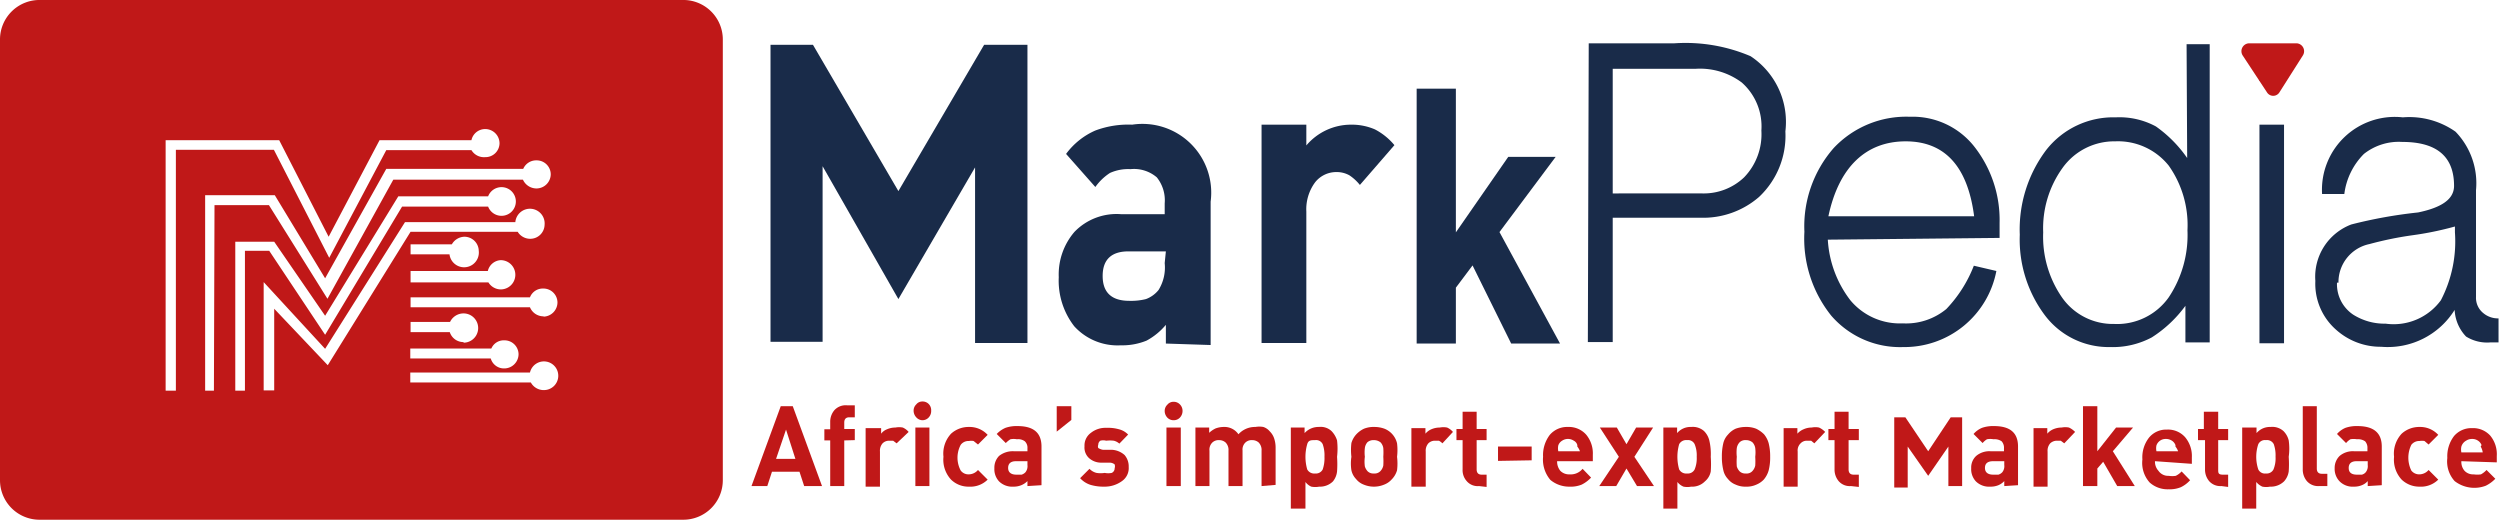 <svg id="Calque_1" data-name="Calque 1" xmlns="http://www.w3.org/2000/svg" viewBox="0 0 85.43 17.76"><defs><style>.cls-1{fill:#c01818;}.cls-2{fill:#192b49;}</style></defs><path class="cls-1" d="M24.28.74h-22A1.35,1.35,0,0,0,.89,2.09V17.15A1.35,1.35,0,0,0,2.24,18.5h22a1.35,1.35,0,0,0,1.35-1.35V2.09A1.35,1.35,0,0,0,24.28.74ZM6.9,14.09H6.55l0-8.56h3.88l1.69,3.3,1.74-3.3H17a.48.48,0,0,1,.47-.38.49.49,0,0,1,.49.48.48.48,0,0,1-.49.48A.5.5,0,0,1,17,5.87H14.09L12.14,9.55,10.25,5.86H6.9Zm1.3,0H7.9V7.41h2.38L12,10.25l2.09-3.74h4.68a.48.48,0,0,1,.45-.29.48.48,0,0,1,.49.48.49.49,0,0,1-.49.48.51.51,0,0,1-.46-.3H14.33l-2.25,4.07-2-3.2H8.22Zm.73,0V9h1.33L12,11.53l2.5-4.08h3.07a.49.49,0,1,1,0,.35H14.63L12,12.18,10.09,9.31H9.26l0,4.78Zm1.33-2.8v2.79H9.9v-3.7L12,12.66l2.73-4.33H18.5a.49.49,0,0,1,1,.09A.49.49,0,0,1,19,8.9a.5.5,0,0,1-.42-.24H14.92l-2.83,4.56ZM17.56,10A.48.48,0,0,1,18,9.63a.49.49,0,1,1,0,1,.5.5,0,0,1-.42-.24H14.92V10Zm-2.64-.57V9.09h1.41a.51.51,0,0,1,.43-.26.49.49,0,0,1,.49.48.49.49,0,0,1-1,.12Zm1.81,3a.49.49,0,0,1-.47-.34H14.92v-.35h1.35a.51.51,0,0,1,.46-.29.49.49,0,1,1,0,1Zm.95.22a.46.46,0,0,1,.44-.28.48.48,0,0,1,.49.48.49.49,0,0,1-.49.48.47.47,0,0,1-.46-.34H14.91v-.34Zm1.78,1.42a.5.5,0,0,1-.43-.26H14.91v-.34H19a.49.49,0,1,1,.47.6Zm0-2.52a.5.5,0,0,1-.46-.31H14.92V10.9H19a.47.47,0,0,1,.45-.3.48.48,0,0,1,.49.48A.49.49,0,0,1,19.47,11.56Z" transform="translate(-0.89 -0.74)"/><path class="cls-1" d="M28.37,17.35l-.16-.49h-.94l-.16.49h-.54l1-2.73h.41l1,2.73Zm-.62-1.93-.34,1h.66Z" transform="translate(-0.89 -0.74)"/><path class="cls-1" d="M29.74,15.79v1.56h-.48V15.79h-.2v-.38h.2v-.25a.61.61,0,0,1,.14-.4.52.52,0,0,1,.43-.17h.27V15h-.19c-.11,0-.17.06-.17.18v.22h.36v.38Z" transform="translate(-0.89 -0.74)"/><path class="cls-1" d="M31.53,15.89l-.12-.09-.14,0a.31.31,0,0,0-.22.09.38.38,0,0,0-.09.28v1.2h-.49v-2H31v.19a.46.46,0,0,1,.2-.15.72.72,0,0,1,.29-.06.66.66,0,0,1,.25,0,.55.55,0,0,1,.2.15Z" transform="translate(-0.89 -0.74)"/><path class="cls-1" d="M32.41,15.1A.29.29,0,0,1,32.2,15a.33.33,0,0,1-.09-.23.29.29,0,0,1,.09-.21.26.26,0,0,1,.21-.1.29.29,0,0,1,.22.09.3.3,0,0,1,.08.22.32.32,0,0,1-.08.23A.29.29,0,0,1,32.41,15.1Zm-.24,2.25v-2h.48v2Z" transform="translate(-0.89 -0.74)"/><path class="cls-1" d="M34,17.37a.85.85,0,0,1-.61-.24,1,1,0,0,1-.26-.78,1,1,0,0,1,.26-.79.89.89,0,0,1,.61-.23.84.84,0,0,1,.64.27l-.33.33-.15-.12a.41.41,0,0,0-.16,0,.33.33,0,0,0-.28.13.93.93,0,0,0,0,.88.33.33,0,0,0,.28.13.42.42,0,0,0,.31-.15l.33.33A.84.84,0,0,1,34,17.37Z" transform="translate(-0.89 -0.74)"/><path class="cls-1" d="M36,17.35v-.17a.64.64,0,0,1-.21.14.68.68,0,0,1-.27.05.64.64,0,0,1-.49-.18.61.61,0,0,1-.16-.45.57.57,0,0,1,.16-.42.75.75,0,0,1,.5-.16H36v-.1a.3.3,0,0,0-.09-.24.38.38,0,0,0-.27-.07.61.61,0,0,0-.22,0,.83.83,0,0,0-.16.13l-.31-.31a.91.91,0,0,1,.3-.21,1.15,1.15,0,0,1,.41-.06c.55,0,.82.23.82.7v1.32Zm0-.85h-.39c-.18,0-.27.08-.27.23s.1.23.28.23l.18,0a.31.31,0,0,0,.13-.08.33.33,0,0,0,.07-.25Z" transform="translate(-0.89 -0.74)"/><path class="cls-1" d="M37,15.49v-.87h.5v.47Z" transform="translate(-0.89 -0.74)"/><path class="cls-1" d="M38.63,17.37a1.58,1.58,0,0,1-.47-.06.81.81,0,0,1-.36-.23l.32-.32a.49.49,0,0,0,.24.14.86.86,0,0,0,.28,0,.61.61,0,0,0,.24,0,.17.17,0,0,0,.1-.16.21.21,0,0,0,0-.13.27.27,0,0,0-.16-.06l-.3,0a.62.62,0,0,1-.42-.16.49.49,0,0,1-.15-.4.53.53,0,0,1,.22-.46.8.8,0,0,1,.53-.17,1.37,1.37,0,0,1,.43.05.65.65,0,0,1,.31.18l-.3.31a.43.43,0,0,0-.19-.1,1.09,1.09,0,0,0-.26,0,.37.37,0,0,0-.2,0,.17.17,0,0,0-.07.14.14.14,0,0,0,0,.11s.08.05.16.06l.3,0a.71.71,0,0,1,.44.18.6.6,0,0,1,.14.41.54.54,0,0,1-.23.48A1,1,0,0,1,38.63,17.37Z" transform="translate(-0.89 -0.74)"/><path class="cls-1" d="M41,15.1a.29.29,0,0,1-.22-.09.33.33,0,0,1-.09-.23.29.29,0,0,1,.09-.21.27.27,0,0,1,.22-.1.29.29,0,0,1,.21.09.31.31,0,0,1,.09.22.33.33,0,0,1-.09.23A.29.29,0,0,1,41,15.1Zm-.25,2.25v-2h.49v2Z" transform="translate(-0.89 -0.74)"/><path class="cls-1" d="M44,17.35V16.14a.36.36,0,0,0-.1-.28.33.33,0,0,0-.22-.08.31.31,0,0,0-.23.08.33.33,0,0,0-.1.27v1.22h-.48V16.14a.36.36,0,0,0-.1-.28.33.33,0,0,0-.22-.08.31.31,0,0,0-.23.08.34.34,0,0,0-.1.28v1.21h-.48v-2h.47v.18a.86.86,0,0,1,.22-.15.81.81,0,0,1,.27-.05.58.58,0,0,1,.51.25.76.76,0,0,1,.58-.25.77.77,0,0,1,.27,0,.48.48,0,0,1,.22.15.61.61,0,0,1,.15.24,1,1,0,0,1,.05.31v1.28Z" transform="translate(-0.89 -0.74)"/><path class="cls-1" d="M46.44,17.19a.63.63,0,0,1-.47.18.73.73,0,0,1-.27,0,.49.49,0,0,1-.2-.16v.91H45V15.35h.47v.19a.64.64,0,0,1,.49-.21.54.54,0,0,1,.43.14.8.8,0,0,1,.19.32,2.41,2.41,0,0,1,0,.56,3.53,3.53,0,0,1,0,.5A.65.65,0,0,1,46.44,17.19Zm-.61-1.41c-.14,0-.23,0-.27.14a1.57,1.57,0,0,0,0,.86.27.27,0,0,0,.27.14.26.26,0,0,0,.26-.14,1.19,1.19,0,0,0,.06-.43,1.16,1.16,0,0,0-.06-.43A.25.25,0,0,0,45.83,15.78Z" transform="translate(-0.89 -0.74)"/><path class="cls-1" d="M48.44,17.13a.65.65,0,0,1-.25.17.91.91,0,0,1-.7,0,.61.61,0,0,1-.26-.19.62.62,0,0,1-.16-.3,1.5,1.5,0,0,1,0-.46,2,2,0,0,1,0-.47.75.75,0,0,1,.16-.29.86.86,0,0,1,.27-.2.88.88,0,0,1,.35-.06,1,1,0,0,1,.35.06.71.71,0,0,1,.43.5,1.91,1.91,0,0,1,0,.46,1.86,1.86,0,0,1,0,.46A.73.73,0,0,1,48.44,17.13Zm-.37-1.27a.36.36,0,0,0-.23-.08.32.32,0,0,0-.22.07.37.37,0,0,0-.09.2,1.26,1.26,0,0,0,0,.3,1.21,1.21,0,0,0,0,.33.42.42,0,0,0,.1.17.28.28,0,0,0,.21.07.27.27,0,0,0,.22-.08.39.39,0,0,0,.1-.19,2.36,2.36,0,0,0,0-.3,2.11,2.11,0,0,0,0-.3A.37.37,0,0,0,48.07,15.86Z" transform="translate(-0.89 -0.74)"/><path class="cls-1" d="M50.18,15.89a.47.47,0,0,0-.12-.09l-.14,0a.31.31,0,0,0-.22.09.38.38,0,0,0-.09.28v1.2h-.49v-2h.48v.19a.53.53,0,0,1,.2-.15.72.72,0,0,1,.29-.06.66.66,0,0,1,.25,0,.55.55,0,0,1,.2.15Z" transform="translate(-0.89 -0.74)"/><path class="cls-1" d="M51.43,17.35a.49.49,0,0,1-.42-.17.56.56,0,0,1-.14-.4v-1h-.21v-.38h.21v-.59h.48v.59h.34v.38h-.34v1c0,.12.06.18.17.18h.17v.42Z" transform="translate(-0.89 -0.74)"/><path class="cls-1" d="M52.08,16.49V16h1.15v.47Z" transform="translate(-0.89 -0.74)"/><path class="cls-1" d="M54.1,16.5a.5.5,0,0,0,.11.33.42.42,0,0,0,.32.12.52.52,0,0,0,.44-.19l.29.3a1.12,1.12,0,0,1-.32.24,1,1,0,0,1-.42.07,1,1,0,0,1-.65-.23,1.07,1.07,0,0,1-.25-.79,1.14,1.14,0,0,1,.23-.75.78.78,0,0,1,.62-.27.79.79,0,0,1,.62.26,1,1,0,0,1,.23.69v.22Zm.69-.55a.23.23,0,0,0-.12-.15.36.36,0,0,0-.4,0,.3.3,0,0,0-.13.16.48.48,0,0,0,0,.2h.74A.54.54,0,0,0,54.79,16Z" transform="translate(-0.89 -0.74)"/><path class="cls-1" d="M56.83,17.35l-.36-.6-.35.6h-.58l.67-1-.65-1h.58l.33.57.33-.57h.58l-.64,1,.67,1Z" transform="translate(-0.89 -0.74)"/><path class="cls-1" d="M59.15,17.19a.61.61,0,0,1-.47.18.68.68,0,0,1-.26,0,.51.51,0,0,1-.21-.16v.91h-.48V15.35h.47v.19a.6.6,0,0,1,.48-.21.58.58,0,0,1,.44.14.68.68,0,0,1,.18.32,2,2,0,0,1,.05.56,3.53,3.53,0,0,1,0,.5A.58.58,0,0,1,59.15,17.19Zm-.61-1.41a.27.27,0,0,0-.27.14,1.57,1.57,0,0,0,0,.86.27.27,0,0,0,.27.14.26.26,0,0,0,.26-.14,1,1,0,0,0,.07-.43,1,1,0,0,0-.07-.43A.25.25,0,0,0,58.54,15.78Z" transform="translate(-0.89 -0.74)"/><path class="cls-1" d="M61.16,17.13a.74.74,0,0,1-.25.17.8.8,0,0,1-.36.07.78.78,0,0,1-.35-.07.61.61,0,0,1-.26-.19.62.62,0,0,1-.16-.3,1.89,1.89,0,0,1-.05-.46,1.92,1.92,0,0,1,.05-.47.64.64,0,0,1,.16-.29.73.73,0,0,1,.26-.2,1,1,0,0,1,.35-.06.91.91,0,0,1,.35.06,1,1,0,0,1,.27.19.83.83,0,0,1,.16.31,1.83,1.83,0,0,1,.05.46,1.78,1.78,0,0,1-.05.46A.83.83,0,0,1,61.16,17.13Zm-.38-1.27a.34.34,0,0,0-.23-.08.28.28,0,0,0-.21.07.38.38,0,0,0-.1.2,1.32,1.32,0,0,0,0,.3,2.16,2.16,0,0,0,0,.33.42.42,0,0,0,.1.17.28.28,0,0,0,.21.07.26.26,0,0,0,.22-.08.39.39,0,0,0,.1-.19,2.36,2.36,0,0,0,0-.3,1.24,1.24,0,0,0,0-.3A.37.37,0,0,0,60.78,15.86Z" transform="translate(-0.89 -0.74)"/><path class="cls-1" d="M62.89,15.89l-.11-.09-.14,0a.29.29,0,0,0-.22.09.34.34,0,0,0-.1.28v1.2h-.48v-2h.47v.19a.57.57,0,0,1,.21-.15.67.67,0,0,1,.28-.06.62.62,0,0,1,.25,0,.69.69,0,0,1,.21.15Z" transform="translate(-0.89 -0.74)"/><path class="cls-1" d="M64.14,17.35a.5.5,0,0,1-.42-.17.61.61,0,0,1-.14-.4v-1h-.21v-.38h.21v-.59h.48v.59h.35v.38h-.35v1c0,.12.06.18.17.18h.18v.42Z" transform="translate(-0.89 -0.74)"/><path class="cls-1" d="M66,15l.78,1.16L67.55,15h.39v2.35h-.47V16l-.69,1-.7-1v1.4h-.46V15Z" transform="translate(-0.89 -0.74)"/><path class="cls-1" d="M69.38,17.35v-.17a.61.61,0,0,1-.2.14.7.7,0,0,1-.28.05.64.64,0,0,1-.49-.18.61.61,0,0,1-.16-.45.54.54,0,0,1,.17-.42.7.7,0,0,1,.49-.16h.46v-.1a.33.33,0,0,0-.08-.24.43.43,0,0,0-.28-.07.61.61,0,0,0-.22,0,.58.58,0,0,0-.15.13l-.31-.31a.79.79,0,0,1,.29-.21,1.15,1.15,0,0,1,.41-.06c.55,0,.82.23.82.7v1.32Zm0-.85H69c-.19,0-.28.08-.28.23s.1.23.28.23l.18,0a.31.31,0,0,0,.13-.08.33.33,0,0,0,.07-.25Z" transform="translate(-0.89 -0.74)"/><path class="cls-1" d="M71.43,15.89l-.12-.09-.14,0a.33.33,0,0,0-.22.09.38.38,0,0,0-.09.28v1.2h-.48v-2h.47v.19a.53.53,0,0,1,.2-.15.72.72,0,0,1,.29-.06.66.66,0,0,1,.25,0,.69.69,0,0,1,.21.15Z" transform="translate(-0.89 -0.74)"/><path class="cls-1" d="M73.24,17.35l-.48-.83-.2.23v.6h-.49V14.62h.49v1.54l.64-.81h.58l-.69.81.75,1.19Z" transform="translate(-0.89 -0.74)"/><path class="cls-1" d="M74.53,16.5a.46.46,0,0,0,.12.33A.4.4,0,0,0,75,17a.75.75,0,0,0,.24,0,.65.65,0,0,0,.2-.15l.29.3a1,1,0,0,1-.32.24,1,1,0,0,1-.41.07.92.92,0,0,1-.65-.23,1,1,0,0,1-.25-.79,1.09,1.09,0,0,1,.23-.75.76.76,0,0,1,.61-.27.78.78,0,0,1,.62.26,1,1,0,0,1,.23.69v.22Zm.7-.55a.31.31,0,0,0-.12-.15.37.37,0,0,0-.21-.06.33.33,0,0,0-.32.22.49.49,0,0,0,0,.2h.74A.52.52,0,0,0,75.23,16Z" transform="translate(-0.89 -0.74)"/><path class="cls-1" d="M76.8,17.35a.51.51,0,0,1-.42-.17.61.61,0,0,1-.14-.4v-1H76v-.38h.2v-.59h.49v.59h.34v.38h-.34v1c0,.12,0,.18.16.18h.18v.42Z" transform="translate(-0.89 -0.74)"/><path class="cls-1" d="M78.94,17.19a.65.65,0,0,1-.48.18.68.68,0,0,1-.26,0,.59.59,0,0,1-.21-.16v.91h-.48V15.35H78v.19a.6.6,0,0,1,.48-.21.57.57,0,0,1,.44.14.68.68,0,0,1,.18.32,2,2,0,0,1,0,.56,3.53,3.53,0,0,1,0,.5A.64.64,0,0,1,78.94,17.19Zm-.62-1.41a.25.25,0,0,0-.26.14,1.36,1.36,0,0,0,0,.86.25.25,0,0,0,.26.14.26.26,0,0,0,.26-.14,1,1,0,0,0,.07-.43,1.16,1.16,0,0,0-.06-.43A.26.26,0,0,0,78.32,15.78Z" transform="translate(-0.89 -0.74)"/><path class="cls-1" d="M80.14,17.35a.51.51,0,0,1-.42-.17.61.61,0,0,1-.14-.4V14.62h.48v2.13c0,.12.06.18.17.18h.19v.42Z" transform="translate(-0.89 -0.74)"/><path class="cls-1" d="M81.8,17.35v-.17a.52.52,0,0,1-.2.14.68.68,0,0,1-.27.05.63.63,0,0,1-.49-.18.61.61,0,0,1-.17-.45.57.57,0,0,1,.17-.42.7.7,0,0,1,.49-.16h.46v-.1a.33.33,0,0,0-.08-.24.43.43,0,0,0-.28-.07.65.65,0,0,0-.22,0,.58.58,0,0,0-.15.13l-.31-.31a.79.79,0,0,1,.29-.21,1.15,1.15,0,0,1,.41-.06c.55,0,.83.23.83.7v1.32Zm0-.85h-.38c-.18,0-.27.08-.27.23s.09.23.28.23l.17,0a.26.26,0,0,0,.13-.08.33.33,0,0,0,.07-.25Z" transform="translate(-0.89 -0.74)"/><path class="cls-1" d="M83.57,17.37a.87.87,0,0,1-.61-.24,1,1,0,0,1-.26-.78,1,1,0,0,1,.26-.79.89.89,0,0,1,.61-.23.84.84,0,0,1,.64.27l-.33.33-.14-.12a.47.47,0,0,0-.17,0,.34.34,0,0,0-.28.13,1,1,0,0,0,0,.88.34.34,0,0,0,.28.13.42.42,0,0,0,.31-.15l.33.33A.84.84,0,0,1,83.57,17.37Z" transform="translate(-0.89 -0.74)"/><path class="cls-1" d="M85,16.5a.46.46,0,0,0,.11.33.4.4,0,0,0,.31.12.87.87,0,0,0,.25,0,.77.77,0,0,0,.19-.15l.3.3a1.15,1.15,0,0,1-.33.24,1.1,1.1,0,0,1-1.06-.16,1,1,0,0,1-.25-.79,1.14,1.14,0,0,1,.23-.75.78.78,0,0,1,.62-.27.79.79,0,0,1,.62.26,1,1,0,0,1,.22.69v.22Zm.69-.55a.31.31,0,0,0-.12-.15.34.34,0,0,0-.2-.06.37.37,0,0,0-.21.06A.34.34,0,0,0,85,16a.48.48,0,0,0,0,.2h.73A.52.52,0,0,0,85.66,16Z" transform="translate(-0.89 -0.74)"/><path class="cls-2" d="M28.67,2.27l2.92,5,2.93-5H36V12.46H34.21v-6l-2.62,4.5L29,6.42v6H27.22V2.27Z" transform="translate(-0.89 -0.74)"/><path class="cls-2" d="M40.73,12.48v-.64a2.24,2.24,0,0,1-.66.54,2.2,2.2,0,0,1-.88.16,2,2,0,0,1-1.59-.65,2.54,2.54,0,0,1-.53-1.68,2.23,2.23,0,0,1,.54-1.55,2,2,0,0,1,1.6-.6h1.48V7.69a1.25,1.25,0,0,0-.27-.89,1.2,1.2,0,0,0-.9-.28,1.51,1.51,0,0,0-.7.13,1.83,1.83,0,0,0-.5.48L37.32,6a2.47,2.47,0,0,1,1-.8A3.21,3.21,0,0,1,39.58,5a2.35,2.35,0,0,1,2.68,2.63v4.9Zm0-3.15H39.45c-.58,0-.88.28-.88.84s.3.85.91.85a2.1,2.1,0,0,0,.57-.06,1,1,0,0,0,.43-.31,1.46,1.46,0,0,0,.21-.92Z" transform="translate(-0.89 -0.74)"/><path class="cls-2" d="M47.36,7.06A1.57,1.57,0,0,0,47,6.73a.89.89,0,0,0-.46-.11.92.92,0,0,0-.71.35,1.55,1.55,0,0,0-.3,1v4.49H44V5h1.53v.71A2,2,0,0,1,47.05,5a2,2,0,0,1,.82.16,2.15,2.15,0,0,1,.67.54Z" transform="translate(-0.89 -0.74)"/><path class="cls-2" d="M52.53,12.48,51.21,9.81l-.57.76v1.91H49.3V3.77h1.34V8.68L52.43,6.1h1.62L52.13,8.67l2.07,3.81Z" transform="translate(-0.89 -0.74)"/><path class="cls-2" d="M55.18,2.22h2.93a5.67,5.67,0,0,1,2.6.44A2.69,2.69,0,0,1,61.9,5.23,2.87,2.87,0,0,1,61,7.47a2.91,2.91,0,0,1-2,.71H56v4.25h-.85Zm3.89,5.13a2,2,0,0,0,1.42-.55,2.12,2.12,0,0,0,.59-1.6,2,2,0,0,0-.67-1.64,2.38,2.38,0,0,0-1.56-.47H56V7.35Z" transform="translate(-0.89 -0.74)"/><path class="cls-2" d="M63.35,8.93A3.75,3.75,0,0,0,64.12,11a2.2,2.2,0,0,0,1.79.79,2.16,2.16,0,0,0,1.49-.49,4.49,4.49,0,0,0,.94-1.48l.77.18a3.2,3.2,0,0,1-3.18,2.6,3.11,3.11,0,0,1-2.46-1.07,4.21,4.21,0,0,1-.92-2.87,4.06,4.06,0,0,1,1-2.86,3.4,3.4,0,0,1,2.61-1.07,2.68,2.68,0,0,1,2.18,1,4.06,4.06,0,0,1,.88,2.62c0,.11,0,.28,0,.52Zm5-.8c-.22-1.7-1-2.56-2.34-2.56s-2.28.86-2.64,2.56Z" transform="translate(-0.89 -0.74)"/><path class="cls-2" d="M75.61,2.25h.79V12.44h-.83V11.19a4.25,4.25,0,0,1-1.15,1.08A2.84,2.84,0,0,1,73,12.6a2.73,2.73,0,0,1-2.25-1.11,4.31,4.31,0,0,1-.84-2.73,4.51,4.51,0,0,1,.9-2.89,2.91,2.91,0,0,1,2.38-1.12,2.62,2.62,0,0,1,1.37.31,4.33,4.33,0,0,1,1.07,1.08Zm-2.48,9.56A2.16,2.16,0,0,0,75,10.9a3.83,3.83,0,0,0,.64-2.29A3.52,3.52,0,0,0,75,6.4a2.22,2.22,0,0,0-1.83-.83,2.17,2.17,0,0,0-1.8.91,3.53,3.53,0,0,0-.66,2.2,3.65,3.65,0,0,0,.64,2.22A2.12,2.12,0,0,0,73.13,11.81Z" transform="translate(-0.89 -0.74)"/><path class="cls-2" d="M78.1,5h.84v7.47H78.1Zm0-2.71h.8V3.5h-.8Z" transform="translate(-0.89 -0.74)"/><path class="cls-2" d="M84.75,7.09q0-1.5-1.77-1.5A1.92,1.92,0,0,0,81.67,6,2.35,2.35,0,0,0,81,7.37h-.76A2.49,2.49,0,0,1,83,4.75a2.74,2.74,0,0,1,1.8.49,2.53,2.53,0,0,1,.7,2v3.65a.67.67,0,0,0,.25.55.78.78,0,0,0,.52.18v.82H86a1.36,1.36,0,0,1-.84-.2,1.41,1.41,0,0,1-.39-.91,2.69,2.69,0,0,1-2.51,1.26A2.28,2.28,0,0,1,80.71,12a2.09,2.09,0,0,1-.7-1.66,1.91,1.91,0,0,1,1.23-1.93A15.91,15.91,0,0,1,83.52,8C84.34,7.83,84.75,7.54,84.75,7.09Zm-4,3.31a1.25,1.25,0,0,0,.55,1.09,2,2,0,0,0,1.11.31A2,2,0,0,0,84.3,11a4.36,4.36,0,0,0,.48-2.32v-.2a10.87,10.87,0,0,1-1.46.3,11.85,11.85,0,0,0-1.46.3A1.33,1.33,0,0,0,80.8,10.4Z" transform="translate(-0.89 -0.74)"/><path class="cls-1" d="M79.58,2.64l-.8,1.26a.25.25,0,0,1-.42,0l-.83-1.26a.27.27,0,0,1,.21-.42h1.63a.27.27,0,0,1,.21.42" transform="translate(-0.89 -0.74)"/></svg>